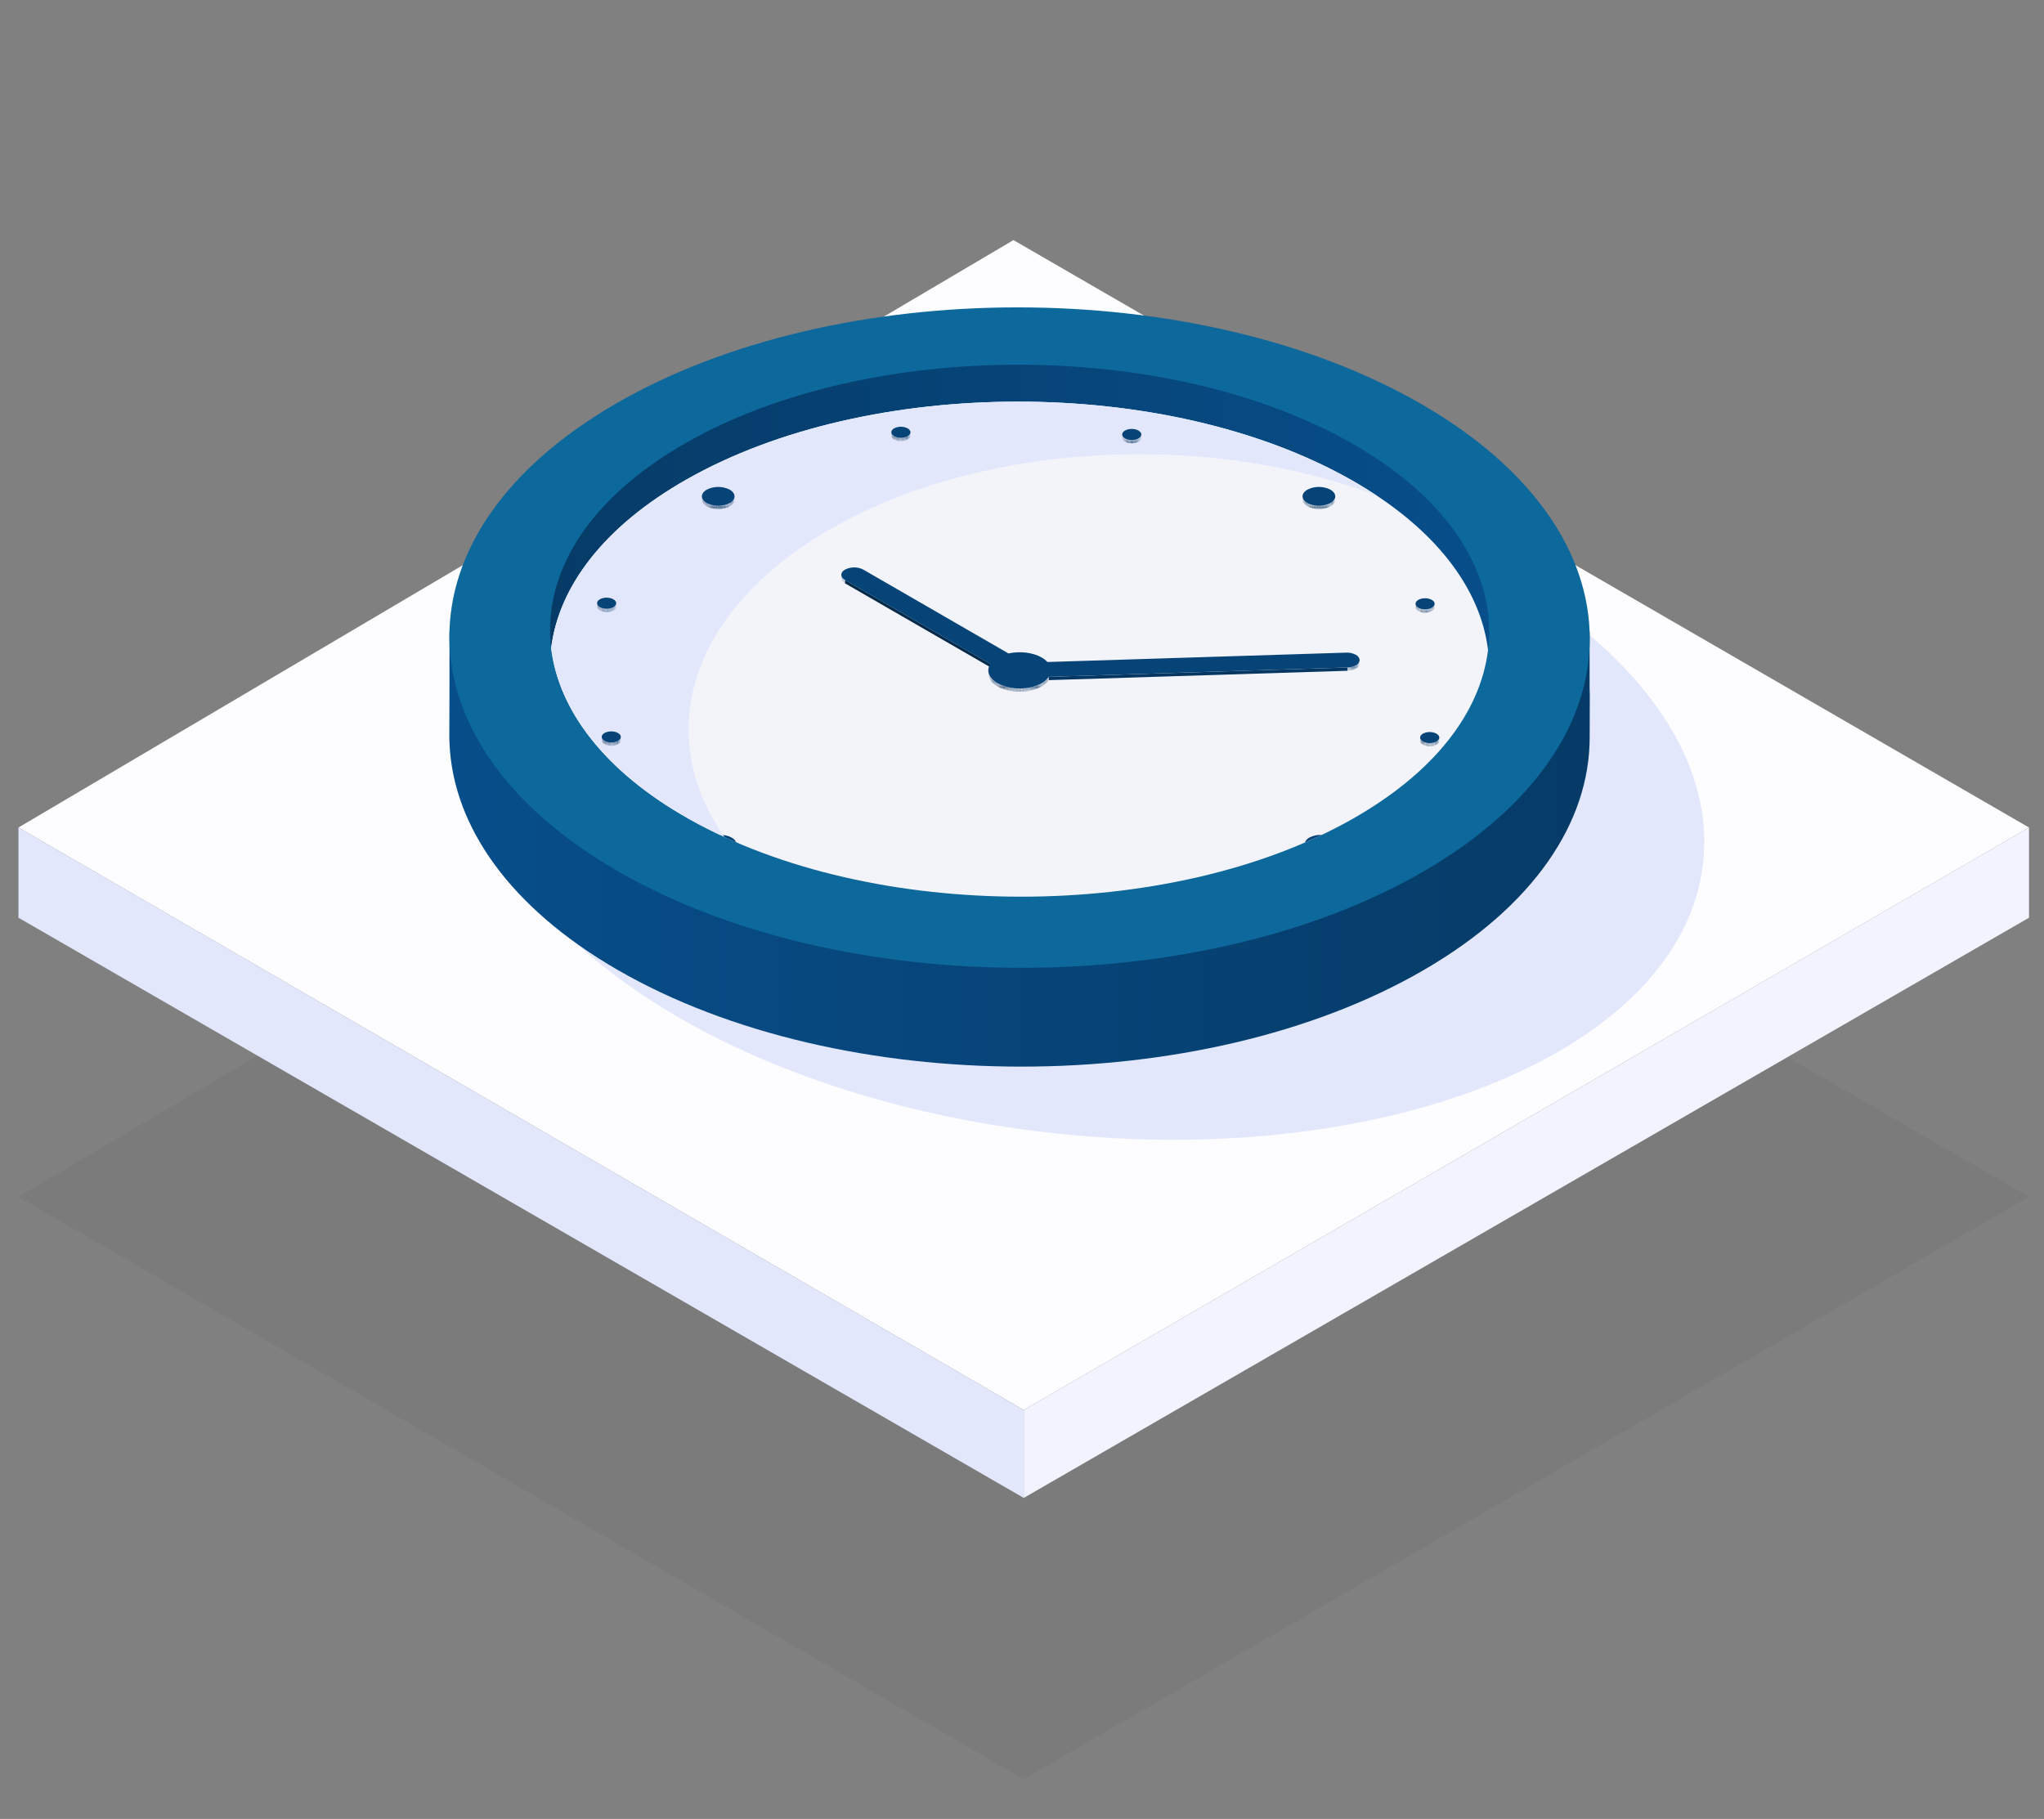 <svg width="409" height="364" viewBox="0 0 409 364" fill="none" xmlns="http://www.w3.org/2000/svg">
<rect x="0" y="0" width="409" height="364" fill="#808080" stroke="none"/>
<g clip-path="url(#clip0_1342_25698)">
<g clip-path="url(#clip1_1342_25698)">
<path opacity="0.06" d="M202.792 121.949L3.693 239.501L204.848 356.059L406 239.501L202.792 121.949Z" fill="#333333"/>
<path d="M202.792 48.046L3.693 165.598L204.848 282.156L406 165.598L202.792 48.046Z" fill="#FDFDFF"/>
<path d="M340.804 172.548C344.841 135.265 293.241 99.1 225.553 91.771C157.865 84.442 99.72 108.723 95.683 146.006C91.646 183.288 143.246 219.453 210.934 226.782C278.622 234.112 336.767 209.83 340.804 172.548Z" fill="#E3E7FB"/>
<path d="M3.693 165.598V183.648L204.848 299.758V282.156L3.693 165.598Z" fill="#E3E7FB"/>
<path d="M406 165.598V183.648L204.848 299.758V282.156L406 165.598Z" fill="#F1F3FE"/>
<path d="M318.077 139.01V126.397H89.939V137.964C89.939 137.693 89.939 137.423 89.939 137.156L89.91 147.034C89.91 147.648 89.91 148.246 89.955 148.868V148.925C90.71 165.311 101.925 181.584 123.588 194.092C168.286 219.899 240.526 219.899 284.937 194.092C307 181.269 318.041 164.491 318.09 147.688L318.118 137.806C318.106 138.206 318.09 138.61 318.077 139.01Z" fill="url(#paint0_linear_1342_25698)"/>
<path d="M284.428 80.871C329.127 106.678 329.361 148.52 284.954 174.324C240.546 200.127 168.303 200.135 123.604 174.324C78.905 148.512 78.667 106.67 123.079 80.863C167.491 55.055 239.726 55.063 284.428 80.871Z" fill="#0D689B"/>
<path d="M297.752 130.086C296.241 117.659 287.066 105.466 270.24 95.964C233.427 75.178 173.93 75.178 137.356 95.964C120.792 105.373 111.779 117.429 110.288 129.734C108.486 114.964 117.504 99.867 137.356 88.575C173.93 67.789 233.427 67.789 270.24 88.575C290.391 99.956 299.57 115.203 297.752 130.086Z" fill="url(#paint1_linear_1342_25698)"/>
<path d="M297.752 130.086C296.249 142.392 287.248 154.447 270.684 163.852C234.106 184.638 174.609 184.638 137.797 163.852C120.974 154.358 111.799 142.162 110.284 129.734C111.787 117.429 120.808 105.373 137.352 95.964C173.926 75.178 233.423 75.178 270.236 95.964C287.066 105.466 296.241 117.659 297.752 130.086Z" fill="#F3F3FA"/>
<path d="M147.295 168.551C147.116 168.147 146.803 167.818 146.41 167.618C145.676 167.229 144.852 167.04 144.022 167.068C145.097 167.577 146.188 168.074 147.295 168.551Z" fill="#064377"/>
<path d="M264.471 167.072C263.612 167.028 262.758 167.216 261.998 167.618C261.59 167.824 261.272 168.173 261.105 168.599C262.245 168.106 263.366 167.597 264.471 167.072Z" fill="#064377"/>
<path d="M137.797 145.983C137.797 115.558 178.16 90.894 227.953 90.894C245.386 90.894 261.659 93.924 275.451 99.16C273.803 98.066 272.066 97.001 270.24 95.964C233.427 75.178 173.93 75.178 137.356 95.964C120.792 105.373 111.779 117.429 110.288 129.734C111.803 142.162 120.978 154.358 137.801 163.852C140.098 165.15 142.48 166.362 144.947 167.488C140.342 160.891 137.797 153.619 137.797 145.983Z" fill="#E3E7FB"/>
<mask id="mask0_1342_25698" style="mask-type:luminance" maskUnits="userSpaceOnUse" x="260" y="99" width="8" height="3">
<path d="M267.182 99.342V99.988C267.155 100.273 267.053 100.546 266.886 100.779C266.719 101.012 266.494 101.196 266.232 101.313C265.518 101.677 264.727 101.866 263.925 101.866C263.124 101.866 262.333 101.677 261.618 101.313C260.976 100.941 260.653 100.453 260.653 99.968V99.309C260.653 99.794 260.972 100.283 261.614 100.655C262.33 101.018 263.121 101.207 263.923 101.207C264.726 101.207 265.517 101.018 266.232 100.655C266.866 100.299 267.182 99.822 267.182 99.342Z" fill="white"/>
</mask>
<g mask="url(#mask0_1342_25698)">
<path d="M267.182 99.37V100.029C267.177 100.091 267.169 100.153 267.157 100.214V99.556C267.163 99.494 267.163 99.432 267.157 99.37" fill="#042F53"/>
<path d="M267.161 99.556V100.214C267.15 100.278 267.132 100.34 267.109 100.4V99.742C267.13 99.681 267.148 99.619 267.161 99.556Z" fill="#043056"/>
<path d="M267.109 99.742V100.392C267.084 100.454 267.056 100.515 267.024 100.574V99.915C267.058 99.857 267.088 99.796 267.113 99.734" fill="#043258"/>
<path d="M267.024 99.924V100.582C266.986 100.652 266.942 100.719 266.891 100.78V100.122C266.939 100.059 266.982 99.993 267.02 99.924" fill="#05335B"/>
<path d="M266.891 100.121V100.796C266.83 100.873 266.762 100.945 266.689 101.01V100.352C266.761 100.285 266.829 100.214 266.891 100.138" fill="#05355E"/>
<path d="M266.689 100.335V100.994C266.565 101.11 266.43 101.213 266.285 101.301V100.642C266.43 100.556 266.566 100.453 266.689 100.335Z" fill="#053761"/>
<path d="M266.273 100.643V101.301L266.232 101.325C266.005 101.454 265.766 101.56 265.517 101.64V100.982C265.765 100.901 266.005 100.795 266.232 100.667L266.269 100.643" fill="#053863"/>
<path d="M265.521 100.982V101.64C265.319 101.705 265.112 101.756 264.903 101.794V101.135C265.112 101.097 265.318 101.046 265.521 100.982Z" fill="#053761"/>
<path d="M264.903 101.135V101.794C264.77 101.818 264.628 101.838 264.499 101.851V101.2C264.64 101.2 264.778 101.168 264.903 101.144" fill="#05355E"/>
<path d="M264.487 101.2V101.859L264.123 101.883V101.2C264.244 101.2 264.362 101.2 264.483 101.176" fill="#05335B"/>
<path d="M264.127 101.2V101.859H263.792V101.2H264.127Z" fill="#043258"/>
<path d="M263.792 101.2V101.863L263.473 101.843V101.2C263.582 101.2 263.687 101.2 263.796 101.2" fill="#043056"/>
<path d="M263.469 101.2V101.859C263.364 101.859 263.255 101.839 263.15 101.822V101.164L263.465 101.2" fill="#042F53"/>
<path d="M263.154 101.164V101.822C263.045 101.822 262.94 101.79 262.83 101.77V101.111C262.936 101.132 263.045 101.152 263.154 101.164Z" fill="#042D50"/>
<path d="M262.83 101.111V101.77L262.491 101.685V101.026C262.604 101.059 262.717 101.087 262.835 101.111" fill="#042C4D"/>
<path d="M262.487 101.026V101.685C262.35 101.645 262.216 101.6 262.083 101.552V100.893C262.212 100.942 262.346 100.986 262.487 101.026Z" fill="#042A4B"/>
<path d="M262.091 100.893V101.552C261.929 101.487 261.771 101.411 261.618 101.325C260.976 100.954 260.653 100.465 260.653 99.98V99.322C260.653 99.806 260.972 100.295 261.614 100.667C261.767 100.752 261.925 100.827 262.087 100.893" fill="#042948"/>
</g>
<path d="M266.216 97.992C267.497 98.731 267.505 99.927 266.216 100.667C265.501 101.03 264.71 101.219 263.907 101.219C263.105 101.219 262.314 101.03 261.598 100.667C260.322 99.927 260.314 98.731 261.598 97.992C262.313 97.627 263.104 97.437 263.907 97.437C264.71 97.437 265.501 97.627 266.216 97.992Z" fill="#064377"/>
<mask id="mask1_1342_25698" style="mask-type:luminance" maskUnits="userSpaceOnUse" x="168" y="115" width="2" height="2">
<path d="M168.343 115.679V115.021C168.364 115.249 168.445 115.467 168.579 115.653C168.712 115.84 168.893 115.987 169.102 116.079V116.738C168.893 116.645 168.712 116.498 168.578 116.312C168.444 116.126 168.363 115.908 168.343 115.679Z" fill="white"/>
</mask>
<g mask="url(#mask1_1342_25698)">
<path d="M169.103 116.079V116.738C168.894 116.645 168.713 116.498 168.581 116.312C168.448 116.125 168.367 115.907 168.347 115.679V115.021C168.368 115.249 168.449 115.467 168.583 115.653C168.716 115.84 168.897 115.987 169.107 116.079" fill="#042948"/>
</g>
<path d="M198.162 132.857V133.516L169.098 116.738L169.102 116.079L198.162 132.857Z" fill="#042A4A"/>
<mask id="mask2_1342_25698" style="mask-type:luminance" maskUnits="userSpaceOnUse" x="269" y="132" width="4" height="3">
<path d="M272.062 132.098V132.756C272.04 132.98 271.959 133.195 271.828 133.378C271.696 133.56 271.519 133.706 271.314 133.799C270.802 134.077 270.229 134.226 269.646 134.231V133.572C270.23 133.566 270.804 133.418 271.319 133.14C271.523 133.047 271.7 132.902 271.83 132.719C271.961 132.536 272.041 132.322 272.062 132.098Z" fill="white"/>
</mask>
<g mask="url(#mask2_1342_25698)">
<path d="M272.046 132.268V132.926C272.035 132.974 272.021 133.021 272.005 133.068V132.409C272.023 132.363 272.037 132.316 272.046 132.268Z" fill="#043056"/>
<path d="M272.005 132.409V133.067C271.985 133.116 271.961 133.164 271.937 133.213V132.554C271.964 132.508 271.987 132.46 272.005 132.409Z" fill="#043258"/>
<path d="M271.937 132.554V133.213C271.907 133.267 271.872 133.319 271.832 133.366V132.712C271.87 132.664 271.904 132.613 271.933 132.558" fill="#05335B"/>
<path d="M271.836 132.712V133.37C271.789 133.433 271.736 133.491 271.678 133.544V132.886C271.736 132.832 271.79 132.774 271.84 132.712" fill="#05355E"/>
<path d="M271.674 132.881V133.54C271.575 133.63 271.466 133.71 271.351 133.778V133.116C271.466 133.047 271.575 132.967 271.674 132.877" fill="#053761"/>
<path d="M271.351 133.116V133.774L271.314 133.795C271.134 133.901 270.942 133.985 270.741 134.045V133.387C270.94 133.323 271.132 133.239 271.314 133.136L271.347 133.116" fill="#053863"/>
<path d="M270.745 133.391V134.049C270.59 134.1 270.432 134.139 270.272 134.166V133.52C270.434 133.492 270.593 133.453 270.749 133.403" fill="#053761"/>
<path d="M270.256 133.52V134.179C270.151 134.197 270.042 134.214 269.929 134.227V133.568C270.042 133.568 270.151 133.552 270.256 133.52Z" fill="#05355E"/>
<path d="M269.941 133.556V134.215C269.848 134.215 269.751 134.215 269.654 134.215V133.556H269.937" fill="#05335B"/>
</g>
<path d="M269.646 133.573V134.231L209.854 136.106L209.858 135.447L269.646 133.573Z" fill="#053762"/>
<mask id="mask3_1342_25698" style="mask-type:luminance" maskUnits="userSpaceOnUse" x="197" y="134" width="13" height="5">
<path d="M197.762 134.788V134.13C197.762 135.059 198.372 135.992 199.604 136.703C202.057 138.121 206.02 138.121 208.456 136.703C209.014 136.396 209.494 135.965 209.858 135.443V136.101C209.495 136.624 209.015 137.056 208.456 137.362C206.032 138.776 202.061 138.776 199.604 137.362C198.372 136.655 197.758 135.718 197.762 134.788Z" fill="white"/>
</mask>
<g mask="url(#mask3_1342_25698)">
<path d="M209.858 135.447V136.106C209.812 136.18 209.761 136.252 209.704 136.32V135.661C209.761 135.592 209.813 135.521 209.862 135.447" fill="#05335B"/>
<path d="M209.7 135.661V136.32C209.576 136.464 209.441 136.6 209.296 136.724V136.065C209.443 135.943 209.578 135.808 209.7 135.661Z" fill="#05355E"/>
<path d="M209.313 136.081V136.752C209.076 136.968 208.819 137.16 208.545 137.326V136.667C208.82 136.502 209.077 136.31 209.313 136.093" fill="#053761"/>
<path d="M208.545 136.655V137.314L208.452 137.366C208.018 137.614 207.559 137.816 207.083 137.968V137.31C207.559 137.157 208.018 136.955 208.452 136.708L208.541 136.655" fill="#053863"/>
<path d="M207.087 137.309V137.964C206.699 138.088 206.304 138.187 205.903 138.259V137.6C206.304 137.528 206.699 137.43 207.087 137.305" fill="#053761"/>
<path d="M205.903 137.604V138.263C205.64 138.307 205.374 138.348 205.095 138.372V137.713C205.366 137.689 205.632 137.649 205.903 137.604Z" fill="#05355E"/>
<path d="M205.103 137.713V138.368C204.873 138.392 204.638 138.408 204.408 138.416V137.762C204.642 137.762 204.873 137.738 205.103 137.713Z" fill="#05335B"/>
<path d="M204.404 137.762V138.42C204.191 138.42 203.977 138.42 203.762 138.42V137.762C203.974 137.762 204.189 137.762 204.404 137.762Z" fill="#043258"/>
<path d="M203.766 137.762V138.42C203.56 138.42 203.362 138.42 203.148 138.388V137.729C203.35 137.729 203.552 137.758 203.762 137.762" fill="#043056"/>
<path d="M203.152 137.73V138.388C202.95 138.388 202.748 138.352 202.546 138.319V137.661C202.748 137.689 202.95 137.713 203.156 137.73" fill="#042F53"/>
<path d="M202.542 137.661V138.319C202.332 138.291 202.138 138.255 201.919 138.214V137.56C202.125 137.6 202.323 137.637 202.542 137.665" fill="#042D50"/>
<path d="M201.919 137.56V138.218C201.697 138.17 201.479 138.117 201.265 138.057V137.398C201.475 137.459 201.693 137.511 201.915 137.56" fill="#042C4D"/>
<path d="M201.269 137.394V138.053C201.006 137.98 200.756 137.891 200.509 137.798V137.156C200.759 137.255 201.014 137.342 201.273 137.415" fill="#042A4B"/>
<path d="M200.505 137.156V137.818C200.194 137.695 199.891 137.549 199.6 137.382C198.388 136.675 197.758 135.738 197.762 134.809V134.15C197.762 135.079 198.372 136.013 199.604 136.724C199.893 136.89 200.195 137.035 200.505 137.156Z" fill="#042948"/>
</g>
<path d="M271.306 131.039C271.5 131.13 271.668 131.265 271.799 131.434C271.93 131.602 272.018 131.799 272.058 132.009C272.058 132.249 271.988 132.484 271.857 132.685C271.726 132.886 271.539 133.044 271.319 133.14C270.804 133.418 270.23 133.566 269.646 133.572L209.854 135.447C209.489 135.969 209.01 136.4 208.452 136.707C206.028 138.121 202.053 138.121 199.6 136.707C197.799 135.669 197.322 134.15 198.158 132.861L169.098 116.083C168.092 115.502 168.088 114.56 169.098 113.982C169.661 113.695 170.284 113.545 170.916 113.545C171.548 113.545 172.171 113.695 172.734 113.982L201.794 130.765C204.02 130.272 206.642 130.546 208.44 131.573C208.866 131.813 209.251 132.118 209.583 132.478L269.375 130.603C270.046 130.573 270.713 130.724 271.306 131.039Z" fill="#064377"/>
<mask id="mask4_1342_25698" style="mask-type:luminance" maskUnits="userSpaceOnUse" x="140" y="99" width="7" height="3">
<path d="M146.983 99.338V99.988C146.958 100.274 146.856 100.548 146.689 100.782C146.522 101.015 146.296 101.2 146.034 101.317C145.32 101.682 144.529 101.872 143.727 101.872C142.925 101.872 142.135 101.682 141.42 101.317C140.778 100.946 140.455 100.461 140.459 99.972V99.314C140.459 99.802 140.778 100.287 141.42 100.659C142.135 101.023 142.925 101.213 143.727 101.213C144.529 101.213 145.32 101.023 146.034 100.659C146.295 100.542 146.52 100.359 146.687 100.126C146.854 99.894 146.956 99.622 146.983 99.338Z" fill="white"/>
</mask>
<g mask="url(#mask4_1342_25698)">
<path d="M146.983 99.366V100.024C146.983 100.088 146.976 100.152 146.963 100.214V99.556C146.974 99.493 146.981 99.43 146.983 99.366Z" fill="#042F53"/>
<path d="M146.963 99.556V100.214C146.951 100.277 146.934 100.337 146.911 100.396V99.738C146.932 99.678 146.95 99.618 146.963 99.556Z" fill="#043056"/>
<path d="M146.911 99.738V100.392C146.887 100.456 146.858 100.518 146.826 100.578V99.919C146.861 99.86 146.891 99.798 146.915 99.734" fill="#043258"/>
<path d="M146.822 99.924V100.582C146.781 100.651 146.737 100.717 146.689 100.78V100.122C146.739 100.06 146.784 99.994 146.822 99.924Z" fill="#05335B"/>
<path d="M146.689 100.121V100.796C146.627 100.872 146.559 100.944 146.487 101.01V100.352C146.56 100.286 146.628 100.215 146.689 100.138" fill="#05355E"/>
<path d="M146.487 100.335V100.994C146.364 101.111 146.228 101.214 146.083 101.301V100.642C146.228 100.555 146.363 100.452 146.487 100.335Z" fill="#053761"/>
<path d="M146.074 100.643V101.301L146.038 101.325C145.811 101.454 145.571 101.559 145.323 101.64V100.982C145.572 100.902 145.811 100.796 146.038 100.667L146.079 100.643" fill="#053863"/>
<path d="M145.319 100.982V101.64C145.116 101.705 144.91 101.756 144.701 101.794V101.135C144.909 101.097 145.114 101.046 145.315 100.982" fill="#053761"/>
<path d="M144.705 101.135V101.794C144.568 101.818 144.43 101.838 144.301 101.851V101.2C144.442 101.2 144.584 101.168 144.705 101.144" fill="#05355E"/>
<path d="M144.285 101.2V101.859L143.921 101.883V101.2C144.042 101.2 144.164 101.2 144.281 101.176" fill="#05335B"/>
<path d="M143.925 101.2V101.859H143.594V101.2H143.929" fill="#043258"/>
<path d="M143.59 101.22V101.879L143.267 101.859V101.2L143.59 101.22Z" fill="#043056"/>
<path d="M143.267 101.2V101.859L142.948 101.826V101.164L143.263 101.2" fill="#042F53"/>
<path d="M142.952 101.164V101.826L142.628 101.77V101.111C142.733 101.132 142.842 101.152 142.952 101.164Z" fill="#042D50"/>
<path d="M142.628 101.111V101.77L142.289 101.685V101.026C142.397 101.059 142.51 101.087 142.628 101.111Z" fill="#042C4D"/>
<path d="M142.289 101.026V101.685C142.152 101.645 142.022 101.6 141.885 101.552V100.893C142.01 100.942 142.144 100.986 142.289 101.026Z" fill="#042A4B"/>
<path d="M141.893 100.893V101.552C141.731 101.488 141.575 101.413 141.424 101.325C140.782 100.954 140.459 100.469 140.463 99.98V99.322C140.463 99.81 140.782 100.295 141.424 100.667C141.576 100.754 141.734 100.829 141.897 100.893" fill="#042948"/>
</g>
<path d="M146.022 97.992C147.299 98.732 147.307 99.927 146.022 100.667C145.308 101.031 144.517 101.222 143.715 101.222C142.913 101.222 142.123 101.031 141.408 100.667C140.132 99.927 140.128 98.732 141.408 97.996C142.123 97.632 142.913 97.442 143.715 97.441C144.516 97.441 145.307 97.629 146.022 97.992Z" fill="#064377"/>
<mask id="mask5_1342_25698" style="mask-type:luminance" maskUnits="userSpaceOnUse" x="178" y="86" width="5" height="3">
<path d="M182.184 86.51V87.169C182.169 87.336 182.11 87.497 182.013 87.634C181.915 87.771 181.784 87.879 181.631 87.949C181.211 88.162 180.746 88.273 180.275 88.273C179.804 88.273 179.34 88.162 178.92 87.949C178.761 87.877 178.625 87.765 178.526 87.622C178.426 87.48 178.367 87.314 178.354 87.141V86.482C178.367 86.656 178.427 86.823 178.527 86.965C178.627 87.107 178.764 87.22 178.924 87.29C179.343 87.503 179.807 87.615 180.277 87.615C180.747 87.615 181.211 87.503 181.631 87.29C181.784 87.221 181.916 87.112 182.013 86.975C182.11 86.838 182.169 86.678 182.184 86.51Z" fill="white"/>
</mask>
<g mask="url(#mask5_1342_25698)">
<path d="M182.184 86.656V87.314C182.176 87.35 182.167 87.385 182.156 87.42V86.761C182.167 86.727 182.176 86.692 182.184 86.656Z" fill="#043056"/>
<path d="M182.144 86.745V87.403C182.144 87.44 182.111 87.476 182.091 87.513V86.854C182.112 86.819 182.129 86.783 182.144 86.745Z" fill="#043258"/>
<path d="M182.091 86.854V87.512C182.069 87.552 182.044 87.59 182.014 87.625V86.967C182.045 86.933 182.071 86.895 182.091 86.854Z" fill="#05335B"/>
<path d="M182.014 86.967V87.626C181.979 87.671 181.939 87.715 181.897 87.755V87.096C181.94 87.057 181.98 87.014 182.014 86.967Z" fill="#05355E"/>
<path d="M181.897 87.096V87.755C181.824 87.823 181.742 87.883 181.655 87.933V87.274C181.742 87.223 181.823 87.164 181.897 87.096Z" fill="#053761"/>
<path d="M181.655 87.274V87.932H181.631C181.502 88.007 181.367 88.069 181.227 88.118V87.464C181.366 87.414 181.502 87.352 181.631 87.278H181.655" fill="#053863"/>
<path d="M181.21 87.464V88.122C181.091 88.159 180.969 88.188 180.847 88.211V87.553C180.969 87.53 181.091 87.5 181.21 87.464Z" fill="#053761"/>
<path d="M180.847 87.565V88.224C180.765 88.238 180.683 88.249 180.6 88.256V87.597C180.681 87.597 180.762 87.597 180.843 87.565" fill="#05355E"/>
<path d="M180.604 87.597V88.272H180.394V87.613H180.608" fill="#05335B"/>
<path d="M180.39 87.613V88.272H180.196V87.613H180.39Z" fill="#043258"/>
<path d="M180.196 87.613V88.272H180.006V87.613H180.196Z" fill="#043056"/>
<path d="M180.006 87.605V88.272C179.946 88.272 179.881 88.272 179.821 88.248V87.589L180.006 87.613" fill="#042F53"/>
<path d="M179.821 87.581V88.24L179.631 88.207V87.549L179.821 87.581Z" fill="#042D50"/>
<path d="M179.631 87.549V88.207C179.563 88.195 179.495 88.179 179.429 88.159V87.5C179.494 87.52 179.56 87.536 179.627 87.549" fill="#042C4D"/>
<path d="M179.433 87.5V88.159C179.356 88.135 179.275 88.11 179.202 88.082V87.424L179.437 87.5" fill="#042A4B"/>
<path d="M179.198 87.424V88.082C179.103 88.043 179.01 87.998 178.92 87.949C178.761 87.877 178.625 87.765 178.526 87.622C178.426 87.48 178.367 87.314 178.354 87.141V86.482C178.367 86.656 178.427 86.823 178.527 86.965C178.627 87.107 178.764 87.22 178.924 87.29C179.012 87.34 179.104 87.385 179.198 87.424Z" fill="#042948"/>
</g>
<path d="M181.618 85.723C182.37 86.155 182.378 86.854 181.618 87.29C181.199 87.503 180.735 87.615 180.265 87.615C179.795 87.615 179.331 87.503 178.912 87.29C178.16 86.854 178.152 86.155 178.912 85.719C179.331 85.505 179.795 85.394 180.265 85.395C180.736 85.395 181.2 85.508 181.618 85.723Z" fill="#064377"/>
<mask id="mask6_1342_25698" style="mask-type:luminance" maskUnits="userSpaceOnUse" x="224" y="86" width="5" height="3">
<path d="M228.389 86.959V87.618C228.372 87.785 228.312 87.944 228.214 88.081C228.116 88.218 227.984 88.327 227.832 88.397C227.412 88.611 226.948 88.722 226.477 88.722C226.005 88.722 225.541 88.611 225.121 88.397C224.963 88.326 224.827 88.213 224.727 88.071C224.628 87.929 224.568 87.762 224.556 87.589V86.931C224.567 87.104 224.625 87.27 224.724 87.413C224.823 87.555 224.959 87.668 225.117 87.739C225.537 87.952 226.001 88.063 226.472 88.063C226.944 88.063 227.408 87.952 227.828 87.739C227.982 87.67 228.115 87.562 228.214 87.425C228.313 87.288 228.373 87.127 228.389 86.959Z" fill="white"/>
</mask>
<g mask="url(#mask6_1342_25698)">
<path d="M228.377 87.084V87.743C228.372 87.78 228.362 87.817 228.349 87.852V87.193C228.364 87.158 228.374 87.122 228.381 87.084" fill="#043056"/>
<path d="M228.345 87.193V87.868C228.345 87.904 228.313 87.941 228.293 87.977V87.302C228.312 87.268 228.328 87.231 228.341 87.193" fill="#043258"/>
<path d="M228.297 87.302V87.961C228.274 88 228.248 88.038 228.22 88.074V87.415C228.249 87.38 228.276 87.342 228.301 87.302" fill="#05335B"/>
<path d="M228.216 87.415V88.074C228.18 88.12 228.141 88.163 228.099 88.203V87.545C228.142 87.506 228.181 87.462 228.216 87.415Z" fill="#05355E"/>
<path d="M228.099 87.545V88.203C228.023 88.269 227.942 88.329 227.856 88.381V87.722C227.942 87.67 228.023 87.611 228.099 87.545Z" fill="#053761"/>
<path d="M227.856 87.722V88.381H227.832C227.703 88.454 227.568 88.515 227.428 88.563V87.904C227.569 87.858 227.704 87.797 227.832 87.722H227.856Z" fill="#053863"/>
<path d="M227.432 87.92V88.579C227.313 88.618 227.192 88.65 227.068 88.672V88.013C227.19 87.991 227.31 87.96 227.428 87.92" fill="#053761"/>
<path d="M227.052 88.013V88.676L226.81 88.708V88.05L227.056 88.017" fill="#05355E"/>
<path d="M226.806 88.046V88.704H226.592V88.046H226.806Z" fill="#05335B"/>
<path d="M226.592 88.062V88.72H226.394V88.062H226.588" fill="#043258"/>
<path d="M226.398 88.062V88.72C226.337 88.72 226.272 88.72 226.212 88.72V88.062H226.402" fill="#043056"/>
<path d="M226.22 88.05V88.708L226.034 88.688V88.029L226.22 88.05Z" fill="#042F53"/>
<path d="M226.022 88.029V88.676H225.816V88.017L226.006 88.05" fill="#042D50"/>
<path d="M225.816 87.997V88.676C225.749 88.664 225.683 88.647 225.618 88.627V87.949C225.687 87.949 225.751 87.985 225.82 87.997" fill="#042C4D"/>
<path d="M225.63 87.949V88.607C225.551 88.585 225.472 88.558 225.396 88.526V87.868C225.471 87.899 225.548 87.926 225.626 87.949" fill="#042A4B"/>
<path d="M225.412 87.868V88.526C225.317 88.491 225.226 88.448 225.138 88.397C224.979 88.326 224.843 88.213 224.744 88.071C224.644 87.929 224.585 87.762 224.572 87.589V86.931C224.583 87.104 224.641 87.27 224.74 87.413C224.839 87.555 224.975 87.668 225.133 87.739C225.223 87.788 225.316 87.831 225.412 87.868Z" fill="#042948"/>
</g>
<path d="M228.378 86.953C228.379 86.339 227.523 85.839 226.466 85.836C225.408 85.833 224.549 86.328 224.548 86.942C224.546 87.556 225.402 88.055 226.46 88.058C227.517 88.061 228.376 87.566 228.378 86.953Z" fill="#064377"/>
<mask id="mask7_1342_25698" style="mask-type:luminance" maskUnits="userSpaceOnUse" x="284" y="147" width="5" height="3">
<path d="M288.004 147.608V148.266C287.988 148.433 287.928 148.593 287.83 148.729C287.732 148.866 287.6 148.974 287.446 149.042C287.027 149.256 286.563 149.368 286.093 149.368C285.622 149.368 285.158 149.256 284.739 149.042C284.58 148.971 284.443 148.859 284.343 148.717C284.242 148.574 284.183 148.407 284.17 148.234V147.575C284.182 147.749 284.241 147.915 284.341 148.058C284.44 148.2 284.577 148.313 284.735 148.383C285.155 148.597 285.62 148.709 286.091 148.709C286.562 148.709 287.026 148.597 287.446 148.383C287.599 148.315 287.732 148.207 287.83 148.071C287.928 147.934 287.988 147.775 288.004 147.608Z" fill="white"/>
</mask>
<g mask="url(#mask7_1342_25698)">
<path d="M287.992 147.733V148.391C287.983 148.428 287.972 148.464 287.959 148.5V147.838C287.974 147.804 287.985 147.769 287.992 147.733Z" fill="#043056"/>
<path d="M287.959 147.838V148.5C287.946 148.537 287.928 148.573 287.907 148.605V147.947C287.927 147.913 287.943 147.876 287.955 147.838" fill="#043258"/>
<path d="M287.911 147.947V148.605C287.89 148.647 287.864 148.686 287.834 148.722V148.064L287.911 147.947Z" fill="#05335B"/>
<path d="M287.834 148.064V148.722C287.798 148.767 287.759 148.809 287.717 148.848V148.189C287.76 148.151 287.801 148.109 287.838 148.064" fill="#05355E"/>
<path d="M287.713 148.189V148.848C287.639 148.917 287.557 148.978 287.47 149.03V148.371C287.557 148.32 287.637 148.259 287.709 148.189" fill="#053761"/>
<path d="M287.474 148.371V149.03H287.45C287.322 149.105 287.187 149.167 287.046 149.215V148.557C287.187 148.509 287.322 148.446 287.45 148.371H287.474Z" fill="#053863"/>
<path d="M287.026 148.569V149.228C286.907 149.266 286.786 149.295 286.662 149.316V148.658C286.784 148.637 286.905 148.608 287.022 148.569" fill="#053761"/>
<path d="M286.666 148.658V149.316L286.424 149.353V148.694C286.507 148.686 286.589 148.674 286.671 148.658" fill="#05355E"/>
<path d="M286.416 148.694V149.353H286.202V148.694H286.412" fill="#05335B"/>
<path d="M286.21 148.706V149.365H286.012V148.706C286.078 148.71 286.144 148.71 286.21 148.706Z" fill="#043258"/>
<path d="M286.012 148.706V149.365H285.822V148.706H286.008" fill="#043056"/>
<path d="M285.826 148.698V149.357L285.64 149.337V148.678L285.826 148.698Z" fill="#042F53"/>
<path d="M285.64 148.678V149.337L285.45 149.3V148.642C285.511 148.642 285.576 148.666 285.64 148.678Z" fill="#042D50"/>
<path d="M285.45 148.642V149.3C285.384 149.288 285.317 149.272 285.252 149.252V148.593C285.319 148.614 285.386 148.63 285.454 148.642" fill="#042C4D"/>
<path d="M285.248 148.593V149.252C285.169 149.231 285.091 149.205 285.014 149.175V148.517C285.089 148.547 285.166 148.573 285.244 148.593" fill="#042A4B"/>
<path d="M285.018 148.517V149.175C284.924 149.136 284.832 149.092 284.744 149.042C284.584 148.971 284.447 148.859 284.347 148.717C284.247 148.574 284.187 148.407 284.174 148.234V147.575C284.186 147.749 284.245 147.915 284.345 148.058C284.444 148.2 284.581 148.313 284.74 148.383C284.829 148.434 284.922 148.479 285.018 148.517Z" fill="#042948"/>
</g>
<path d="M287.438 146.816C288.19 147.248 288.194 147.951 287.438 148.383C287.018 148.597 286.554 148.709 286.083 148.709C285.611 148.709 285.147 148.597 284.727 148.383C283.976 147.951 283.972 147.248 284.727 146.812C285.147 146.598 285.612 146.488 286.083 146.488C286.554 146.489 287.019 146.601 287.438 146.816Z" fill="#064377"/>
<mask id="mask8_1342_25698" style="mask-type:luminance" maskUnits="userSpaceOnUse" x="283" y="120" width="5" height="3">
<path d="M287.083 120.843V121.501C287.068 121.669 287.008 121.83 286.91 121.967C286.812 122.104 286.679 122.212 286.525 122.281C286.106 122.494 285.642 122.605 285.172 122.605C284.701 122.605 284.238 122.494 283.818 122.281C283.662 122.212 283.527 122.103 283.427 121.965C283.328 121.826 283.267 121.663 283.253 121.493V120.834C283.269 121.004 283.33 121.166 283.429 121.305C283.529 121.443 283.663 121.553 283.818 121.622C284.238 121.836 284.703 121.947 285.174 121.947C285.645 121.947 286.109 121.836 286.529 121.622C286.682 121.553 286.814 121.445 286.912 121.308C287.009 121.17 287.068 121.01 287.083 120.843Z" fill="white"/>
</mask>
<g mask="url(#mask8_1342_25698)">
<path d="M287.071 120.972V121.63C287.064 121.667 287.053 121.702 287.038 121.735V121.077C287.051 121.043 287.062 121.008 287.071 120.972Z" fill="#043056"/>
<path d="M287.038 121.077V121.735C287.025 121.773 287.009 121.81 286.99 121.845V121.186C287.01 121.15 287.026 121.113 287.042 121.077" fill="#043258"/>
<path d="M286.986 121.186V121.845L286.909 121.962V121.303C286.937 121.266 286.963 121.227 286.986 121.186Z" fill="#05335B"/>
<path d="M286.909 121.303V121.962C286.872 122.006 286.831 122.048 286.788 122.087V121.428C286.83 121.39 286.869 121.348 286.905 121.303" fill="#05355E"/>
<path d="M286.792 121.428V122.087C286.717 122.156 286.636 122.217 286.549 122.269V121.61C286.636 121.558 286.717 121.497 286.792 121.428Z" fill="#053761"/>
<path d="M286.549 121.61V122.269H286.525C286.398 122.346 286.262 122.408 286.121 122.454V121.804C286.262 121.757 286.397 121.694 286.525 121.618H286.549" fill="#053863"/>
<path d="M286.105 121.804V122.462C285.986 122.501 285.864 122.53 285.741 122.551V121.893C285.864 121.872 285.986 121.842 286.105 121.804Z" fill="#053761"/>
<path d="M285.741 121.897V122.555C285.66 122.572 285.578 122.584 285.495 122.592V121.933L285.737 121.897" fill="#05355E"/>
<path d="M285.499 121.933V122.612H285.289V121.954C285.362 121.954 285.43 121.954 285.503 121.954" fill="#05335B"/>
<path d="M285.285 121.946V122.612H285.087V121.954H285.285" fill="#043258"/>
<path d="M285.087 121.946V122.612H284.897V121.954H285.083" fill="#043056"/>
<path d="M284.901 121.938V122.612H284.715V121.954L284.901 121.974" fill="#042F53"/>
<path d="M284.715 121.917V122.576L284.525 122.543V121.885L284.715 121.917Z" fill="#042D50"/>
<path d="M284.525 121.885V122.543L284.327 122.491V121.832L284.529 121.885" fill="#042C4D"/>
<path d="M284.323 121.832V122.491C284.244 122.47 284.166 122.444 284.089 122.414V121.756C284.164 121.786 284.241 121.812 284.319 121.832" fill="#042A4B"/>
<path d="M284.093 121.756V122.414C283.998 122.377 283.906 122.332 283.818 122.281C283.662 122.212 283.527 122.103 283.427 121.965C283.328 121.826 283.267 121.663 283.253 121.493V120.834C283.269 121.004 283.33 121.166 283.429 121.305C283.529 121.443 283.663 121.553 283.818 121.622C283.908 121.674 284.001 121.719 284.097 121.756" fill="#042948"/>
</g>
<path d="M287.069 120.838C287.071 120.225 286.215 119.725 285.157 119.722C284.099 119.719 283.241 120.214 283.239 120.827C283.237 121.441 284.093 121.941 285.151 121.944C286.208 121.947 287.067 121.452 287.069 120.838Z" fill="#064377"/>
<mask id="mask9_1342_25698" style="mask-type:luminance" maskUnits="userSpaceOnUse" x="119" y="120" width="5" height="3">
<path d="M123.309 120.725V121.4C123.293 121.568 123.233 121.728 123.135 121.865C123.037 122.002 122.905 122.111 122.752 122.18C122.332 122.395 121.868 122.507 121.396 122.507C120.925 122.507 120.46 122.395 120.041 122.18C119.885 122.11 119.751 122 119.652 121.862C119.552 121.724 119.492 121.561 119.475 121.392V120.733C119.49 120.903 119.55 121.066 119.65 121.205C119.749 121.344 119.884 121.453 120.041 121.521C120.459 121.736 120.923 121.849 121.394 121.849C121.865 121.849 122.329 121.736 122.747 121.521C122.905 121.452 123.04 121.341 123.139 121.201C123.238 121.061 123.296 120.896 123.309 120.725Z" fill="white"/>
</mask>
<g mask="url(#mask9_1342_25698)">
<path d="M123.297 120.855V121.513C123.292 121.549 123.282 121.585 123.269 121.618V120.96C123.284 120.926 123.295 120.891 123.301 120.855" fill="#043056"/>
<path d="M123.265 120.96V121.618C123.25 121.656 123.233 121.693 123.212 121.727V121.069C123.233 121.035 123.249 120.998 123.261 120.96" fill="#043258"/>
<path d="M123.2 121.069V121.727C123.177 121.768 123.152 121.807 123.123 121.845V121.186C123.153 121.149 123.18 121.11 123.204 121.069" fill="#05335B"/>
<path d="M123.135 121.186V121.845C123.101 121.89 123.061 121.932 123.018 121.97V121.311C123.061 121.274 123.101 121.232 123.135 121.186Z" fill="#05355E"/>
<path d="M123.018 121.311V121.97C122.944 122.039 122.863 122.1 122.776 122.152V121.493C122.863 121.441 122.944 121.38 123.018 121.311Z" fill="#053761"/>
<path d="M122.796 121.493V122.151H122.772C122.644 122.228 122.509 122.29 122.368 122.337V121.679C122.509 121.633 122.645 121.571 122.772 121.493H122.796Z" fill="#053863"/>
<path d="M122.331 121.691V122.349C122.212 122.388 122.091 122.417 121.968 122.438V121.78C122.09 121.759 122.21 121.729 122.327 121.691" fill="#053761"/>
<path d="M121.988 121.78V122.438L121.746 122.475V121.804C121.826 121.804 121.911 121.804 121.992 121.768" fill="#05355E"/>
<path d="M121.725 121.804V122.462C121.653 122.462 121.584 122.462 121.511 122.462V121.804C121.584 121.804 121.657 121.804 121.725 121.804Z" fill="#05335B"/>
<path d="M121.511 121.828V122.487H121.313V121.828H121.507" fill="#043258"/>
<path d="M121.317 121.828V122.487H121.132V121.804H121.321" fill="#043056"/>
<path d="M121.127 121.804V122.462L120.942 122.442V121.804L121.127 121.824" fill="#042F53"/>
<path d="M120.942 121.804V122.463L120.748 122.43V121.772L120.938 121.804" fill="#042D50"/>
<path d="M120.752 121.768V122.426L120.554 122.378V121.715L120.756 121.768" fill="#042C4D"/>
<path d="M120.55 121.715V122.378L120.315 122.297V121.638C120.391 121.668 120.468 121.694 120.546 121.715" fill="#042A4B"/>
<path d="M120.319 121.638V122.297C120.224 122.262 120.132 122.217 120.045 122.164C119.889 122.094 119.755 121.984 119.656 121.846C119.557 121.708 119.496 121.545 119.479 121.376V120.717C119.494 120.887 119.554 121.05 119.654 121.189C119.753 121.327 119.888 121.437 120.045 121.505C120.132 121.558 120.224 121.603 120.319 121.638Z" fill="#042948"/>
</g>
<path d="M123.303 120.72C123.304 120.106 122.448 119.607 121.391 119.604C120.333 119.601 119.474 120.096 119.473 120.709C119.471 121.323 120.327 121.823 121.385 121.826C122.442 121.829 123.301 121.334 123.303 120.72Z" fill="#064377"/>
<mask id="mask10_1342_25698" style="mask-type:luminance" maskUnits="userSpaceOnUse" x="120" y="147" width="5" height="3">
<path d="M124.234 147.486V148.145C124.219 148.312 124.16 148.472 124.063 148.609C123.966 148.746 123.834 148.855 123.681 148.925C123.261 149.138 122.796 149.249 122.325 149.249C121.854 149.249 121.39 149.138 120.97 148.925C120.811 148.854 120.675 148.741 120.575 148.599C120.475 148.457 120.416 148.29 120.404 148.117V147.458C120.417 147.631 120.477 147.797 120.576 147.94C120.676 148.082 120.812 148.195 120.97 148.266C121.39 148.479 121.854 148.59 122.325 148.59C122.796 148.59 123.261 148.479 123.681 148.266C123.834 148.197 123.966 148.088 124.063 147.951C124.161 147.814 124.22 147.654 124.234 147.486Z" fill="white"/>
</mask>
<g mask="url(#mask10_1342_25698)">
<path d="M124.222 147.612V148.274C124.222 148.306 124.222 148.343 124.194 148.379V147.721C124.206 147.685 124.217 147.648 124.226 147.612" fill="#043056"/>
<path d="M124.19 147.721V148.379C124.19 148.416 124.157 148.452 124.137 148.488V147.83C124.158 147.795 124.176 147.759 124.19 147.721Z" fill="#043258"/>
<path d="M124.137 147.83V148.488C124.115 148.529 124.089 148.568 124.061 148.605V147.943C124.091 147.909 124.117 147.871 124.137 147.83Z" fill="#05335B"/>
<path d="M124.061 147.943V148.605C124.023 148.65 123.983 148.692 123.939 148.731V148.064C123.983 148.025 124.022 147.982 124.056 147.935" fill="#05355E"/>
<path d="M123.943 148.064V148.722C123.869 148.791 123.788 148.852 123.701 148.904V148.246C123.788 148.194 123.869 148.133 123.943 148.064Z" fill="#053761"/>
<path d="M123.701 148.254V148.912H123.681C123.552 148.987 123.417 149.049 123.277 149.098V148.468C123.417 148.419 123.552 148.357 123.681 148.282H123.705" fill="#053863"/>
<path d="M123.257 148.468V149.127C123.137 149.163 123.016 149.192 122.893 149.215V148.557C123.016 148.534 123.137 148.504 123.257 148.468Z" fill="#053761"/>
<path d="M122.893 148.541V149.199C122.811 149.214 122.729 149.225 122.647 149.232V148.573C122.728 148.567 122.809 148.556 122.889 148.541" fill="#05355E"/>
<path d="M122.651 148.573V149.232H122.44V148.589H122.655" fill="#05335B"/>
<path d="M122.436 148.589V149.248H122.238V148.589H122.432" fill="#043258"/>
<path d="M122.243 148.589V149.248H122.053V148.589H122.243Z" fill="#043056"/>
<path d="M122.053 148.581V149.24L121.867 149.22V148.561H122.053" fill="#042F53"/>
<path d="M121.867 148.561V149.22L121.677 149.183V148.525C121.738 148.525 121.802 148.549 121.867 148.561Z" fill="#042D50"/>
<path d="M121.677 148.525V149.183C121.61 149.171 121.544 149.155 121.479 149.135V148.468C121.545 148.488 121.613 148.505 121.681 148.516" fill="#042C4D"/>
<path d="M121.475 148.468V149.127C121.395 149.105 121.317 149.08 121.241 149.05V148.391C121.316 148.421 121.393 148.447 121.471 148.468" fill="#042A4B"/>
<path d="M121.245 148.399V149.058C121.15 149.019 121.059 148.975 120.97 148.925C120.811 148.854 120.675 148.741 120.575 148.599C120.475 148.457 120.416 148.29 120.404 148.117V147.458C120.417 147.631 120.477 147.797 120.576 147.94C120.676 148.082 120.812 148.195 120.97 148.266C121.06 148.315 121.154 148.36 121.249 148.399" fill="#042948"/>
</g>
<path d="M124.23 147.479C124.232 146.865 123.376 146.366 122.318 146.363C121.261 146.36 120.402 146.855 120.4 147.468C120.399 148.082 121.255 148.582 122.312 148.585C123.37 148.588 124.229 148.093 124.23 147.479Z" fill="#064377"/>
</g>
</g>
<defs>
<linearGradient id="paint0_linear_1342_25698" x1="89.894" y1="169.92" x2="318.106" y2="169.92" gradientUnits="userSpaceOnUse">
<stop stop-color="#074E8A"/>
<stop offset="1" stop-color="#063B67"/>
</linearGradient>
<linearGradient id="paint1_linear_1342_25698" x1="110.05" y1="101.535" x2="297.978" y2="101.535" gradientUnits="userSpaceOnUse">
<stop stop-color="#063B67"/>
<stop offset="1" stop-color="#074E8A"/>
</linearGradient>
<clipPath id="clip0_1342_25698">
<rect width="408.877" height="364" fill="white"/>
</clipPath>
<clipPath id="clip1_1342_25698">
<rect width="404" height="404" fill="white" transform="translate(2 -20)"/>
</clipPath>
</defs>
</svg>
